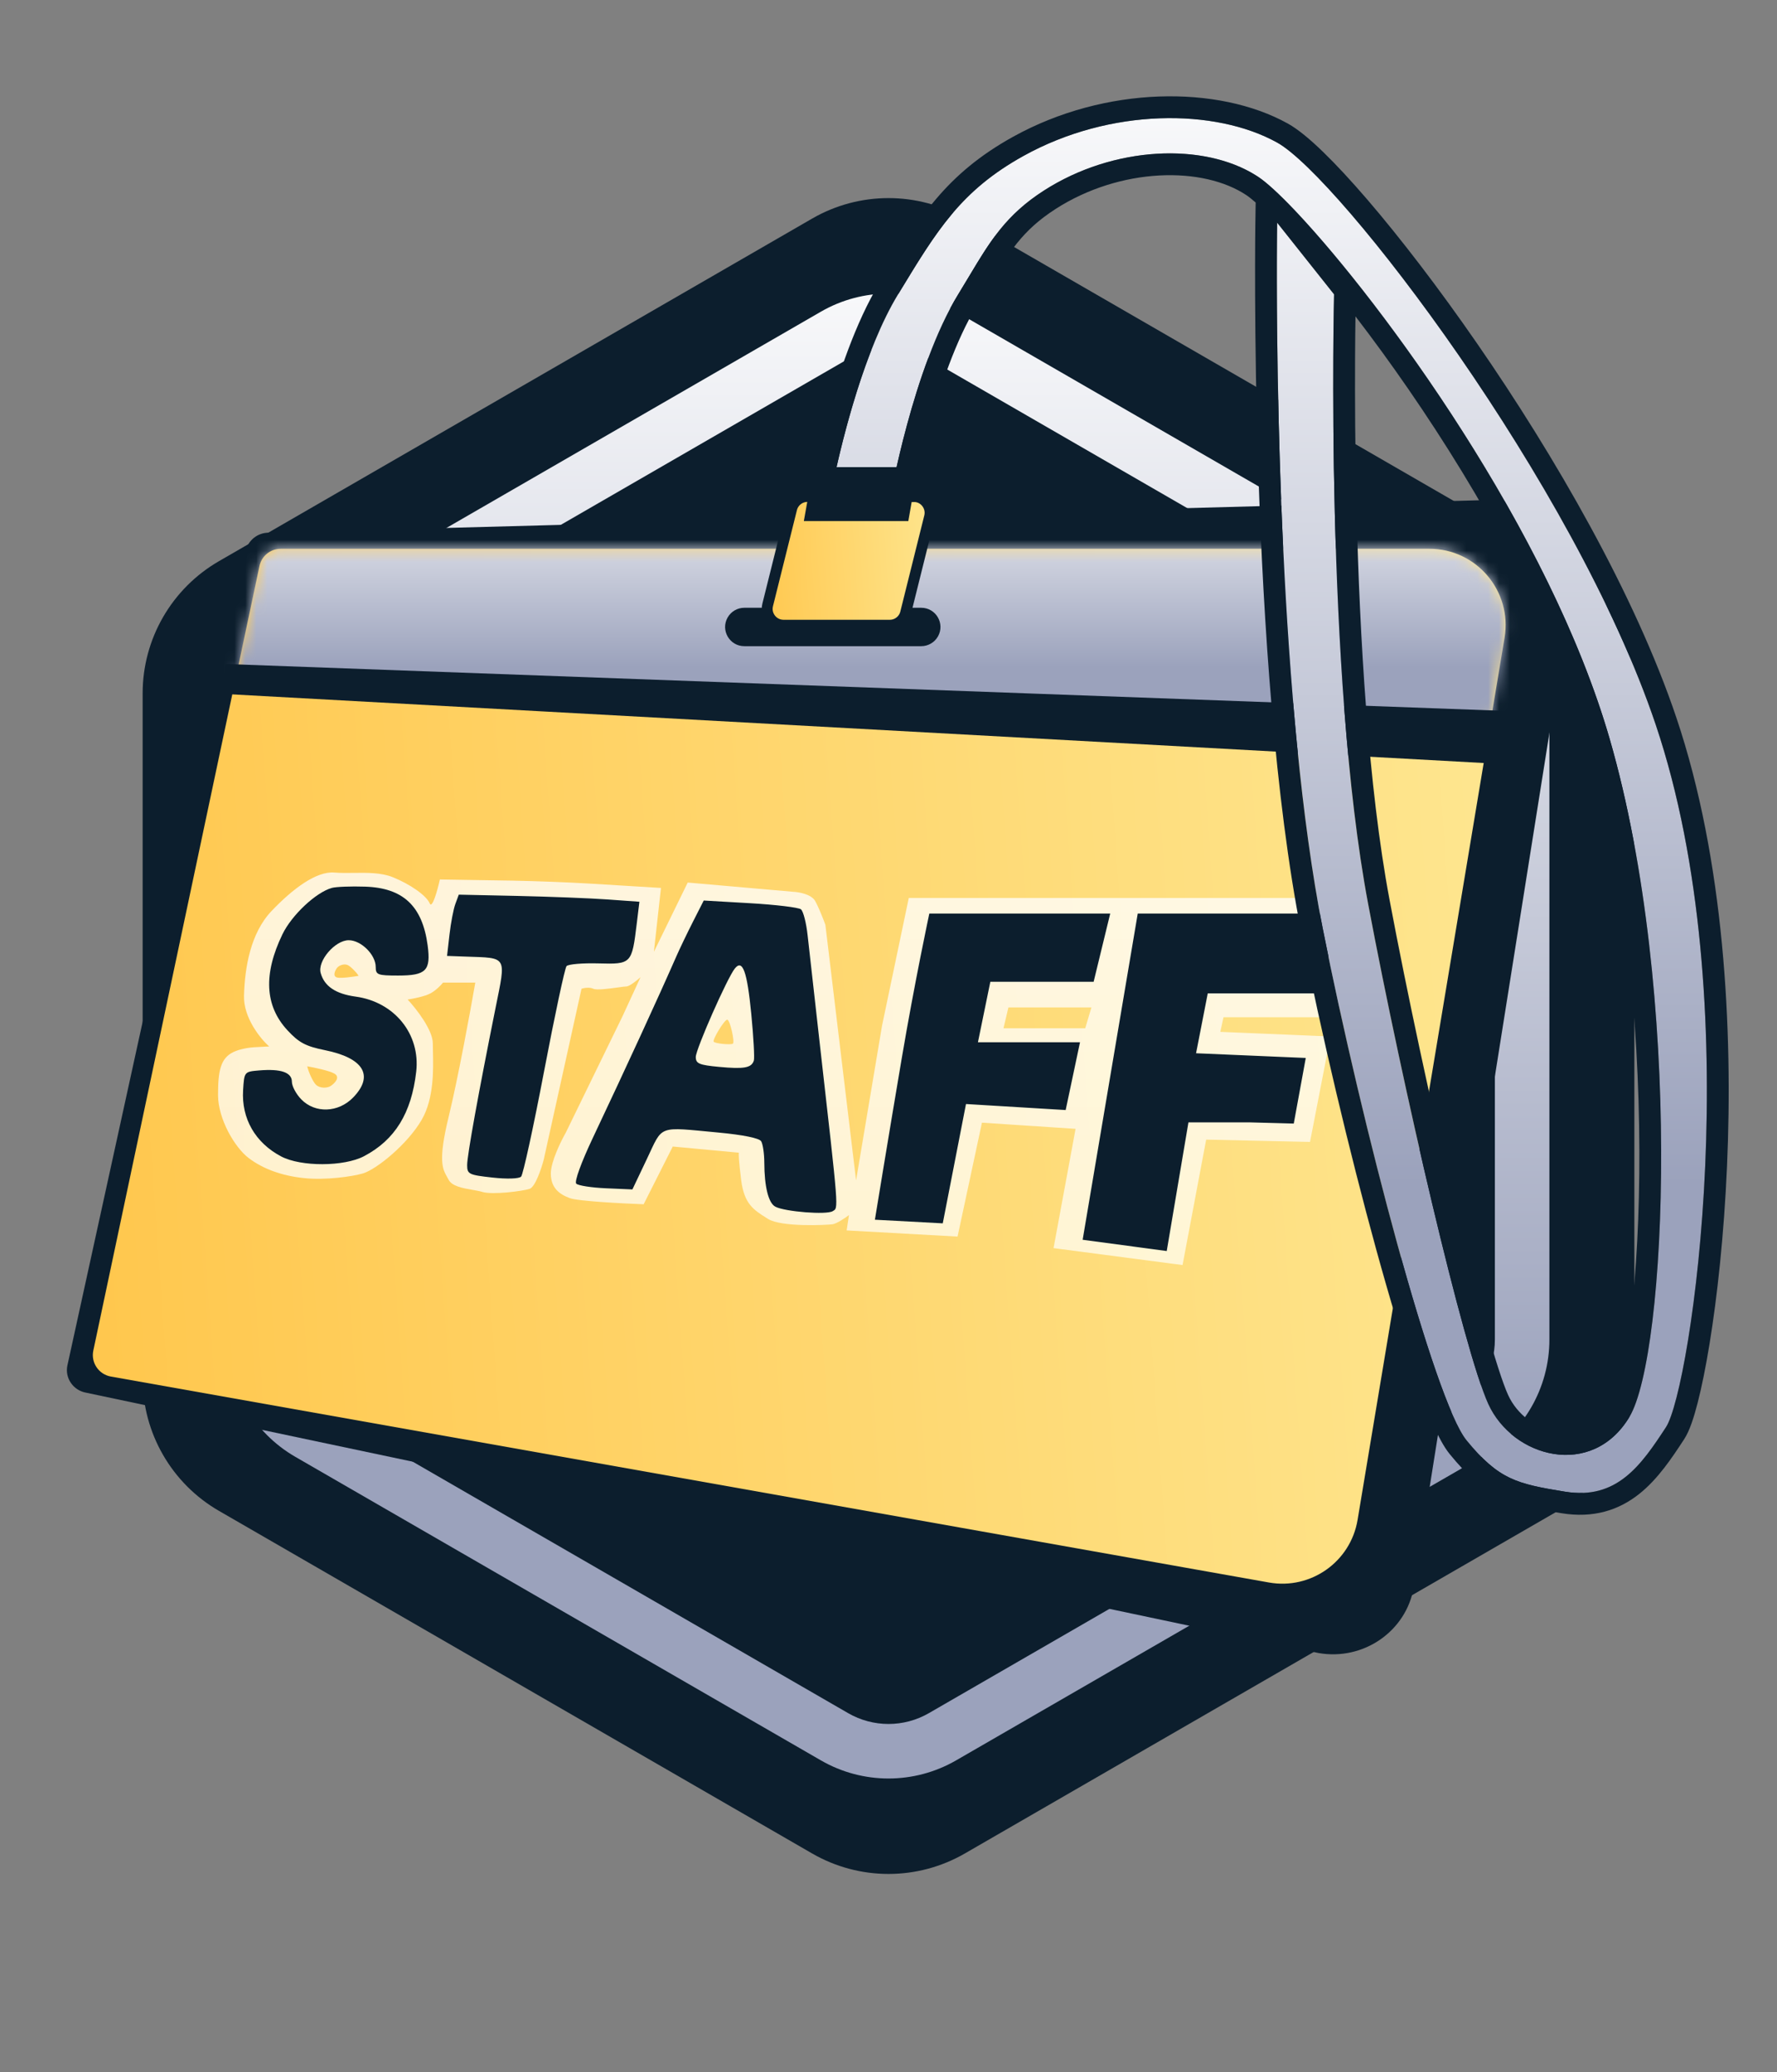 <svg width="163" height="190" viewBox="0 0 163 190" fill="none" xmlns="http://www.w3.org/2000/svg">
<rect x="0" y="0" width="163" height="190" fill="#808080" stroke="none"/>
<g clip-path="url(#clip0_6429_297019)">
<path d="M74.5 20.04C78.832 17.539 84.168 17.539 88.5 20.04L142.916 51.457C147.248 53.958 149.916 58.579 149.916 63.581V126.415C149.916 131.417 147.248 136.039 142.916 138.539L88.5 169.957C84.168 172.457 78.832 172.457 74.5 169.957L20.084 138.539C15.752 136.039 13.084 131.417 13.084 126.415V63.581C13.084 58.579 15.752 53.958 20.084 51.457L74.5 20.04Z" fill="#0C1E2D"/>
<path fill-rule="evenodd" clip-rule="evenodd" d="M133.42 60.748L85.203 32.91C82.912 31.587 80.089 31.587 77.798 32.91L29.581 60.748C27.29 62.071 25.879 64.515 25.879 67.161V122.837C25.879 125.482 27.29 127.927 29.581 129.25L77.798 157.088C80.089 158.411 82.912 158.411 85.203 157.088L133.42 129.25C135.711 127.927 137.122 125.482 137.122 122.837V67.161C137.122 64.515 135.711 62.071 133.42 60.748ZM87.703 28.58C83.865 26.364 79.136 26.364 75.298 28.58L27.081 56.418C23.243 58.634 20.879 62.729 20.879 67.161V122.837C20.879 127.269 23.243 131.364 27.081 133.58L75.298 161.418C79.136 163.634 83.865 163.634 87.703 161.418L135.92 133.58C139.758 131.364 142.122 127.269 142.122 122.837V67.161C142.122 62.729 139.758 58.634 135.92 56.418L87.703 28.58Z" fill="url(#paint0_linear_6429_297019)"/>
<path d="M24.645 48.845C23.631 48.845 22.755 49.54 22.545 50.513L6.184 125.198C5.932 126.362 6.714 127.498 7.908 127.706L120.954 151.577C125.071 152.294 128.994 149.579 129.682 145.536L144.156 54.421C144.919 49.931 141.387 45.845 136.743 45.845L24.645 48.845Z" fill="#0C1E2D"/>
<path d="M25.756 50.319C24.811 50.319 23.995 50.98 23.799 51.905L8.56 123.839C8.325 124.944 9.053 126.024 10.166 126.222L116.398 145.108C120.234 145.79 123.888 143.209 124.528 139.367L138.011 58.47C138.722 54.203 135.432 50.319 131.106 50.319L25.756 50.319Z" fill="url(#paint1_linear_6429_297019)"/>
<mask id="mask0_6429_297019" style="mask-type:alpha" maskUnits="userSpaceOnUse" x="8" y="50" width="131" height="96">
<path d="M25.756 50.317C24.811 50.317 23.995 50.979 23.799 51.903L8.56 123.837C8.325 124.942 9.053 126.023 10.166 126.22L116.398 145.106C120.234 145.788 123.888 143.207 124.528 139.365L138.011 58.468C138.722 54.201 135.432 50.317 131.106 50.317L25.756 50.317Z" fill="url(#paint2_linear_6429_297019)"/>
</mask>
<g mask="url(#mask0_6429_297019)">
<path d="M5.051 42.886H144.604L147.84 66.524L13.322 62.208L5.051 42.886Z" fill="url(#paint3_linear_6429_297019)"/>
</g>
<path d="M66.744 56.622C67.057 56.071 67.641 55.73 68.275 55.73H84.504C85.854 55.73 86.701 57.187 86.035 58.361C85.722 58.911 85.137 59.252 84.504 59.252H68.275C66.925 59.252 66.077 57.795 66.744 56.622Z" fill="#0C1E2D"/>
<path d="M20.675 60.885L139.363 65.234V70.143L20.211 63.612L20.675 60.885Z" fill="#0C1E2D"/>
<path d="M74.07 45.522H83.813C84.788 45.522 85.504 46.438 85.268 47.384L83.071 56.195C82.905 56.863 82.305 57.332 81.616 57.332H71.873C70.897 57.332 70.181 56.415 70.417 55.469L72.614 46.658C72.781 45.99 73.381 45.522 74.07 45.522Z" fill="url(#paint4_linear_6429_297019)" stroke="#0C1E2D"/>
<path opacity="0.78" fill-rule="evenodd" clip-rule="evenodd" d="M27.866 108.025C25.845 107.814 24.113 107.179 22.814 106.191C21.515 105.203 20 102.591 20 100.404C20 98.216 20.216 97.016 21.443 96.452C21.684 96.334 22.396 96.085 23.32 96.028C24.243 95.972 24.619 95.958 24.691 95.958C23.897 95.252 22.324 93.332 22.381 91.3C22.454 88.759 22.959 85.584 24.907 83.537C26.856 81.491 29.021 79.867 30.68 80.009C31.232 80.055 31.831 80.048 32.444 80.04C33.675 80.024 34.961 80.008 36.021 80.432C37.608 81.067 39.124 82.126 39.412 82.831C39.643 83.396 40.134 81.608 40.35 80.644C41.443 80.668 42.534 80.683 43.662 80.698C45.764 80.725 47.995 80.755 50.598 80.855C53.169 80.955 55.068 81.076 57.129 81.207C58.21 81.275 59.337 81.347 60.629 81.42L59.979 87.277L63.083 80.926L72.753 81.773C73.282 81.796 74.427 81.999 74.773 82.62C75.12 83.241 75.543 84.337 75.711 84.807L78.526 108.237L80.907 94.052L83.361 82.337H125L122.619 93.276H112.227L111.938 94.617L122.041 95.04L120.165 104.709L110.639 104.497L108.474 116L96.639 114.447L98.66 103.509L90.072 102.944L87.835 113.389L77.66 112.824L77.876 111.413C77.54 111.672 76.765 112.203 76.361 112.26C75.856 112.33 71.67 112.542 70.443 111.766C70.389 111.731 70.335 111.698 70.282 111.664C69.135 110.942 68.266 110.395 67.99 108.237C67.759 106.431 67.749 105.791 67.773 105.697L61.711 105.132L59.041 110.425C57.093 110.354 53.008 110.143 52.258 109.86C51.32 109.507 50.526 108.943 50.526 107.602C50.526 106.529 51.44 104.662 51.897 103.862L57.093 93.205L58.753 89.606C58.44 89.889 57.742 90.453 57.454 90.453C57.346 90.453 57.069 90.491 56.723 90.539C55.914 90.65 54.726 90.813 54.423 90.665C54.076 90.496 53.557 90.594 53.34 90.665L49.876 106.332C49.66 107.155 49.097 108.844 48.577 109.013C47.928 109.225 45.186 109.578 44.247 109.296C43.983 109.216 43.656 109.159 43.313 109.099C42.437 108.946 41.455 108.775 41.144 108.167C41.1 108.08 41.054 107.998 41.007 107.916C40.597 107.191 40.172 106.442 41.144 102.45C42.01 98.894 43.141 92.735 43.598 90.1H40.639C40.471 90.312 40.004 90.806 39.484 91.088C38.965 91.371 37.873 91.582 37.392 91.653C38.161 92.476 39.701 94.433 39.701 95.675C39.701 95.891 39.707 96.137 39.713 96.408C39.751 98.091 39.81 100.717 38.691 102.662C37.392 104.92 34.505 107.249 33.278 107.602C32.297 107.884 29.887 108.237 27.866 108.025ZM100.114 92.375H92.5L92.046 94.287H99.546L100.114 92.375ZM65.465 95.517C65.335 95.334 66.443 93.5 66.704 93.5C66.965 93.5 67.421 95.579 67.225 95.701C67.03 95.823 65.595 95.701 65.465 95.517ZM30.959 89.642C31.349 89.716 32.413 89.564 32.896 89.478C32.679 89.138 32.158 88.614 31.895 88.493C31.567 88.343 31.087 88.517 30.905 88.763C30.724 89.009 30.471 89.55 30.959 89.642ZM30.682 98.45C30.227 98.18 28.826 97.887 28.182 97.775C28.296 98.3 28.704 99.192 28.977 99.462C29.318 99.8 30 99.8 30.341 99.575C30.682 99.35 31.25 98.787 30.682 98.45Z" fill="url(#paint5_linear_6429_297019)"/>
<path fill-rule="evenodd" clip-rule="evenodd" d="M30.444 81.417C28.983 81.821 26.761 83.906 25.906 85.674C24.144 89.324 24.293 92.228 26.36 94.464C27.418 95.609 28.034 95.937 29.811 96.297C33.367 97.017 34.332 98.639 32.393 100.636C31.033 102.036 28.901 102.111 27.632 100.804C27.16 100.319 26.774 99.593 26.774 99.192C26.774 98.334 25.766 97.986 23.77 98.154C22.41 98.269 22.404 98.275 22.299 99.96C22.136 102.565 23.417 104.793 25.799 106.044C27.607 106.995 31.556 106.982 33.386 106.021C36.225 104.53 37.744 102.072 38.178 98.268C38.571 94.824 36.186 91.872 32.617 91.384C30.79 91.135 29.755 90.437 29.415 89.224C29.104 88.118 30.73 86.214 31.987 86.214C33.121 86.214 34.463 87.543 34.463 88.666C34.463 89.386 34.638 89.453 36.517 89.453C39.09 89.453 39.535 89 39.227 86.69C38.746 83.076 36.978 81.416 33.491 81.301C32.199 81.258 30.828 81.311 30.444 81.417ZM41.769 82.888C41.596 83.356 41.353 84.62 41.231 85.696L41.007 87.653L42.715 87.715C46.577 87.854 46.426 87.596 45.456 92.419C43.878 100.266 42.851 105.946 42.851 106.829C42.851 107.663 43.002 107.738 45.161 107.976C46.503 108.124 47.609 108.089 47.8 107.891C47.982 107.705 48.93 103.358 49.907 98.233C50.884 93.107 51.811 88.768 51.967 88.59C52.123 88.412 53.44 88.299 54.892 88.339C57.922 88.422 57.96 88.384 58.407 84.697L58.651 82.686L55.731 82.477C54.126 82.362 50.398 82.216 47.447 82.152L42.083 82.036L41.769 82.888ZM63.581 84.484C63.047 85.535 62.362 86.961 62.058 87.653C60.403 91.429 57.47 97.803 54.387 104.322C53.31 106.597 52.675 108.348 52.857 108.535C53.028 108.711 54.257 108.903 55.589 108.96L58.009 109.065L59.335 106.276C60.839 103.114 60.262 103.327 65.892 103.849C68.147 104.059 69.644 104.363 69.819 104.647C69.975 104.9 70.104 105.774 70.107 106.591C70.115 108.821 70.488 110.315 71.12 110.648C72.001 111.111 75.828 111.411 76.38 111.059C76.922 110.714 76.974 111.377 75.181 95.57C74.699 91.315 74.204 86.903 74.081 85.766C73.958 84.629 73.684 83.557 73.471 83.383C73.258 83.21 71.164 82.957 68.818 82.821L64.553 82.574L63.581 84.484ZM85.244 83.77C85.244 83.77 83.912 89.984 82.72 97.01C81.529 104.036 80.252 111.842 80.252 111.842L86.477 112.175L88.608 101.234L97.751 101.786L99.066 95.57C99.066 95.57 98.972 95.57 94.229 95.57C89.93 95.57 89.704 95.57 89.704 95.57L90.841 90.026H95.4H100.316L101.837 83.77H92.29H85.244ZM104.362 83.77L99.309 113.68L107.022 114.715L109.013 102.916H114.627L118.674 103.025L119.775 97.01L109.712 96.579L110.784 91.089H121.216L122.571 83.77H104.362ZM68.913 92.978C69.119 95.096 69.225 97.02 69.149 97.252C68.928 97.922 68.258 98.044 65.965 97.829C64.13 97.658 63.822 97.527 63.822 96.92C63.822 96.208 66.704 89.681 67.404 88.808C68.116 87.919 68.535 89.076 68.913 92.978Z" fill="#0C1E2D"/>
<path d="M117.149 13.073C122.829 16.222 144.418 44.302 151.876 66.452C160.438 91.882 155.103 127.367 152.817 130.863C150.531 134.359 148.314 137.561 143.539 136.78C139.128 136.058 137.488 135.687 134.529 132.073C131.571 128.46 124.926 103.295 121.327 85.124C116.526 60.879 117.149 20.418 117.149 20.418L122.369 26.988C122.369 26.988 121.506 61.712 125.495 82.891C128.704 99.926 134.278 123.826 136.511 128.739C138.744 133.651 146.025 135.645 149.462 129.93C152.898 124.215 154.387 91.107 147.663 67.797C141.025 44.788 120.219 19.406 115.423 16.222C110.626 13.038 102.224 13.313 95.748 17.478C91.697 20.083 90.417 22.885 87.895 26.988C83.749 33.736 81.637 45.781 81.637 45.781H76.121C76.121 45.781 78.264 33.755 82.38 26.988C85.858 21.27 88.038 17.536 93.892 14.292C101.848 9.885 111.469 9.925 117.149 13.073Z" fill="url(#paint6_linear_6429_297019)"/>
<path fill-rule="evenodd" clip-rule="evenodd" d="M83.608 46.126L83.318 47.78H73.734L74.153 45.429L76.122 45.78H81.638C81.638 45.78 83.75 33.735 87.897 26.988C88.244 26.422 88.569 25.881 88.879 25.361C90.824 22.115 92.257 19.723 95.749 17.477C102.133 13.372 110.389 13.046 115.217 16.088C115.287 16.132 115.356 16.176 115.424 16.222C116.165 16.714 117.289 17.736 118.684 19.198C118.792 19.311 118.9 19.426 119.011 19.544C126.755 27.79 142.131 48.618 147.664 67.796C154.388 91.106 152.899 124.214 149.463 129.929C146.026 135.644 138.745 133.65 136.512 128.738C134.279 123.826 128.706 99.925 125.497 82.89C121.507 61.711 122.371 26.988 122.371 26.988L117.15 20.417C117.15 20.417 117.15 20.441 117.149 20.488C117.146 20.767 117.132 21.861 117.126 23.602C117.095 33.612 117.338 64.97 121.329 85.123C124.927 103.294 131.572 128.459 134.53 132.073C137.489 135.686 139.129 136.057 143.54 136.779C148.316 137.56 150.532 134.358 152.818 130.862C155.104 127.366 160.439 91.881 151.877 66.451C144.419 44.301 122.831 16.222 117.15 13.073C111.47 9.924 101.849 9.884 93.894 14.292C88.171 17.462 85.959 21.101 82.615 26.603C82.537 26.73 82.459 26.859 82.381 26.988C79.299 32.056 77.323 40.074 76.525 43.78C76.257 45.023 76.122 45.78 76.122 45.78C74.153 45.429 74.153 45.43 74.153 45.429L74.156 45.417L74.161 45.387L74.181 45.278C74.199 45.183 74.225 45.045 74.259 44.868C74.328 44.514 74.431 44.005 74.566 43.375C74.837 42.115 75.242 40.364 75.779 38.395C76.839 34.507 78.462 29.582 80.672 25.948C80.77 25.788 80.867 25.628 80.963 25.47C84.278 20.014 86.734 15.972 92.924 12.542C101.384 7.856 111.744 7.789 118.12 11.324C119.072 11.851 120.187 12.79 121.359 13.925C122.565 15.093 123.946 16.583 125.441 18.323C128.433 21.806 131.94 26.361 135.492 31.499C142.579 41.749 149.958 54.483 153.772 65.813C158.166 78.862 158.968 94.372 158.414 106.97C158.136 113.287 157.515 118.924 156.813 123.221C156.463 125.368 156.09 127.202 155.722 128.631C155.381 129.96 154.983 131.206 154.492 131.957C153.38 133.657 152.089 135.617 150.356 136.991C148.494 138.468 146.182 139.238 143.217 138.753C141.068 138.401 139.263 138.094 137.63 137.316C135.923 136.502 134.553 135.257 132.983 133.339C132.429 132.663 131.912 131.66 131.432 130.57C130.93 129.433 130.394 128.027 129.837 126.424C128.721 123.215 127.488 119.116 126.241 114.587C123.748 105.527 121.176 94.645 119.367 85.511C116.933 73.221 115.885 56.907 115.44 43.746C115.217 37.149 115.145 31.313 115.128 27.126C115.12 25.032 115.125 23.35 115.133 22.19C115.137 21.61 115.141 21.16 115.145 20.855C115.146 20.702 115.148 20.586 115.149 20.507L115.151 20.389L115.151 20.387C115.151 20.387 115.151 20.386 117.081 20.416L115.151 20.387L115.179 18.57C114.832 18.265 114.543 18.037 114.318 17.888C112.369 16.594 109.528 15.916 106.325 16.091C103.144 16.264 99.763 17.274 96.831 19.159C93.752 21.139 92.558 23.127 90.617 26.356C90.302 26.881 89.967 27.439 89.6 28.035C87.684 31.153 86.179 35.62 85.142 39.438C84.631 41.322 84.246 43.002 83.989 44.209C83.861 44.812 83.764 45.296 83.701 45.627C83.669 45.792 83.645 45.92 83.63 46.004L83.613 46.098L83.609 46.121L83.608 46.126ZM124.334 29.01C124.32 29.961 124.306 31.229 124.298 32.755C124.28 36.326 124.296 41.307 124.437 46.947C124.719 58.258 125.499 72.098 127.462 82.52C129.06 91.004 131.249 101.207 133.316 109.897C134.35 114.243 135.35 118.197 136.228 121.363C137.119 124.579 137.849 126.846 138.333 127.91C139.163 129.737 140.964 131.047 142.847 131.343C144.617 131.621 146.473 131.02 147.749 128.898C148.015 128.455 148.358 127.557 148.702 126.111C149.036 124.709 149.338 122.935 149.592 120.847C150.097 116.674 150.393 111.356 150.374 105.467C150.335 93.67 149.035 79.766 145.742 68.35C142.509 57.143 135.782 45.249 129.207 35.71C127.546 33.3 125.901 31.05 124.334 29.01Z" fill="#0C1E2D"/>
<rect x="74.707" y="42.834" width="9.852" height="3.202" fill="#0C1E2D"/>
</g>
<defs>
<linearGradient id="paint0_linear_6429_297019" x1="81.501" y1="18.499" x2="81.501" y2="132.499" gradientUnits="userSpaceOnUse">
<stop stop-color="white"/>
<stop offset="1" stop-color="#9BA2BC"/>
</linearGradient>
<linearGradient id="paint1_linear_6429_297019" x1="145.679" y1="50.824" x2="-4.396" y2="61.63" gradientUnits="userSpaceOnUse">
<stop stop-color="#FEE894"/>
<stop offset="1" stop-color="#FFC549"/>
</linearGradient>
<linearGradient id="paint2_linear_6429_297019" x1="145.679" y1="50.822" x2="-4.396" y2="61.628" gradientUnits="userSpaceOnUse">
<stop stop-color="#FEE894"/>
<stop offset="1" stop-color="#FFC549"/>
</linearGradient>
<linearGradient id="paint3_linear_6429_297019" x1="76.445" y1="41.424" x2="76.445" y2="61.215" gradientUnits="userSpaceOnUse">
<stop stop-color="white"/>
<stop offset="1" stop-color="#9BA2BC"/>
</linearGradient>
<linearGradient id="paint4_linear_6429_297019" x1="87.37" y1="45.09" x2="67.608" y2="46.477" gradientUnits="userSpaceOnUse">
<stop stop-color="#FEE894"/>
<stop offset="1" stop-color="#FFC549"/>
</linearGradient>
<linearGradient id="paint5_linear_6429_297019" x1="72.5" y1="80" x2="72.5" y2="116" gradientUnits="userSpaceOnUse">
<stop stop-color="white"/>
<stop offset="1" stop-color="#FFFCED"/>
</linearGradient>
<linearGradient id="paint6_linear_6429_297019" x1="116.344" y1="3.037" x2="116.344" y2="108.585" gradientUnits="userSpaceOnUse">
<stop stop-color="white"/>
<stop offset="1" stop-color="#9BA2BC"/>
</linearGradient>
<clipPath id="clip0_6429_297019">
<rect width="163" height="190" fill="white"/>
</clipPath>
</defs>
</svg>
